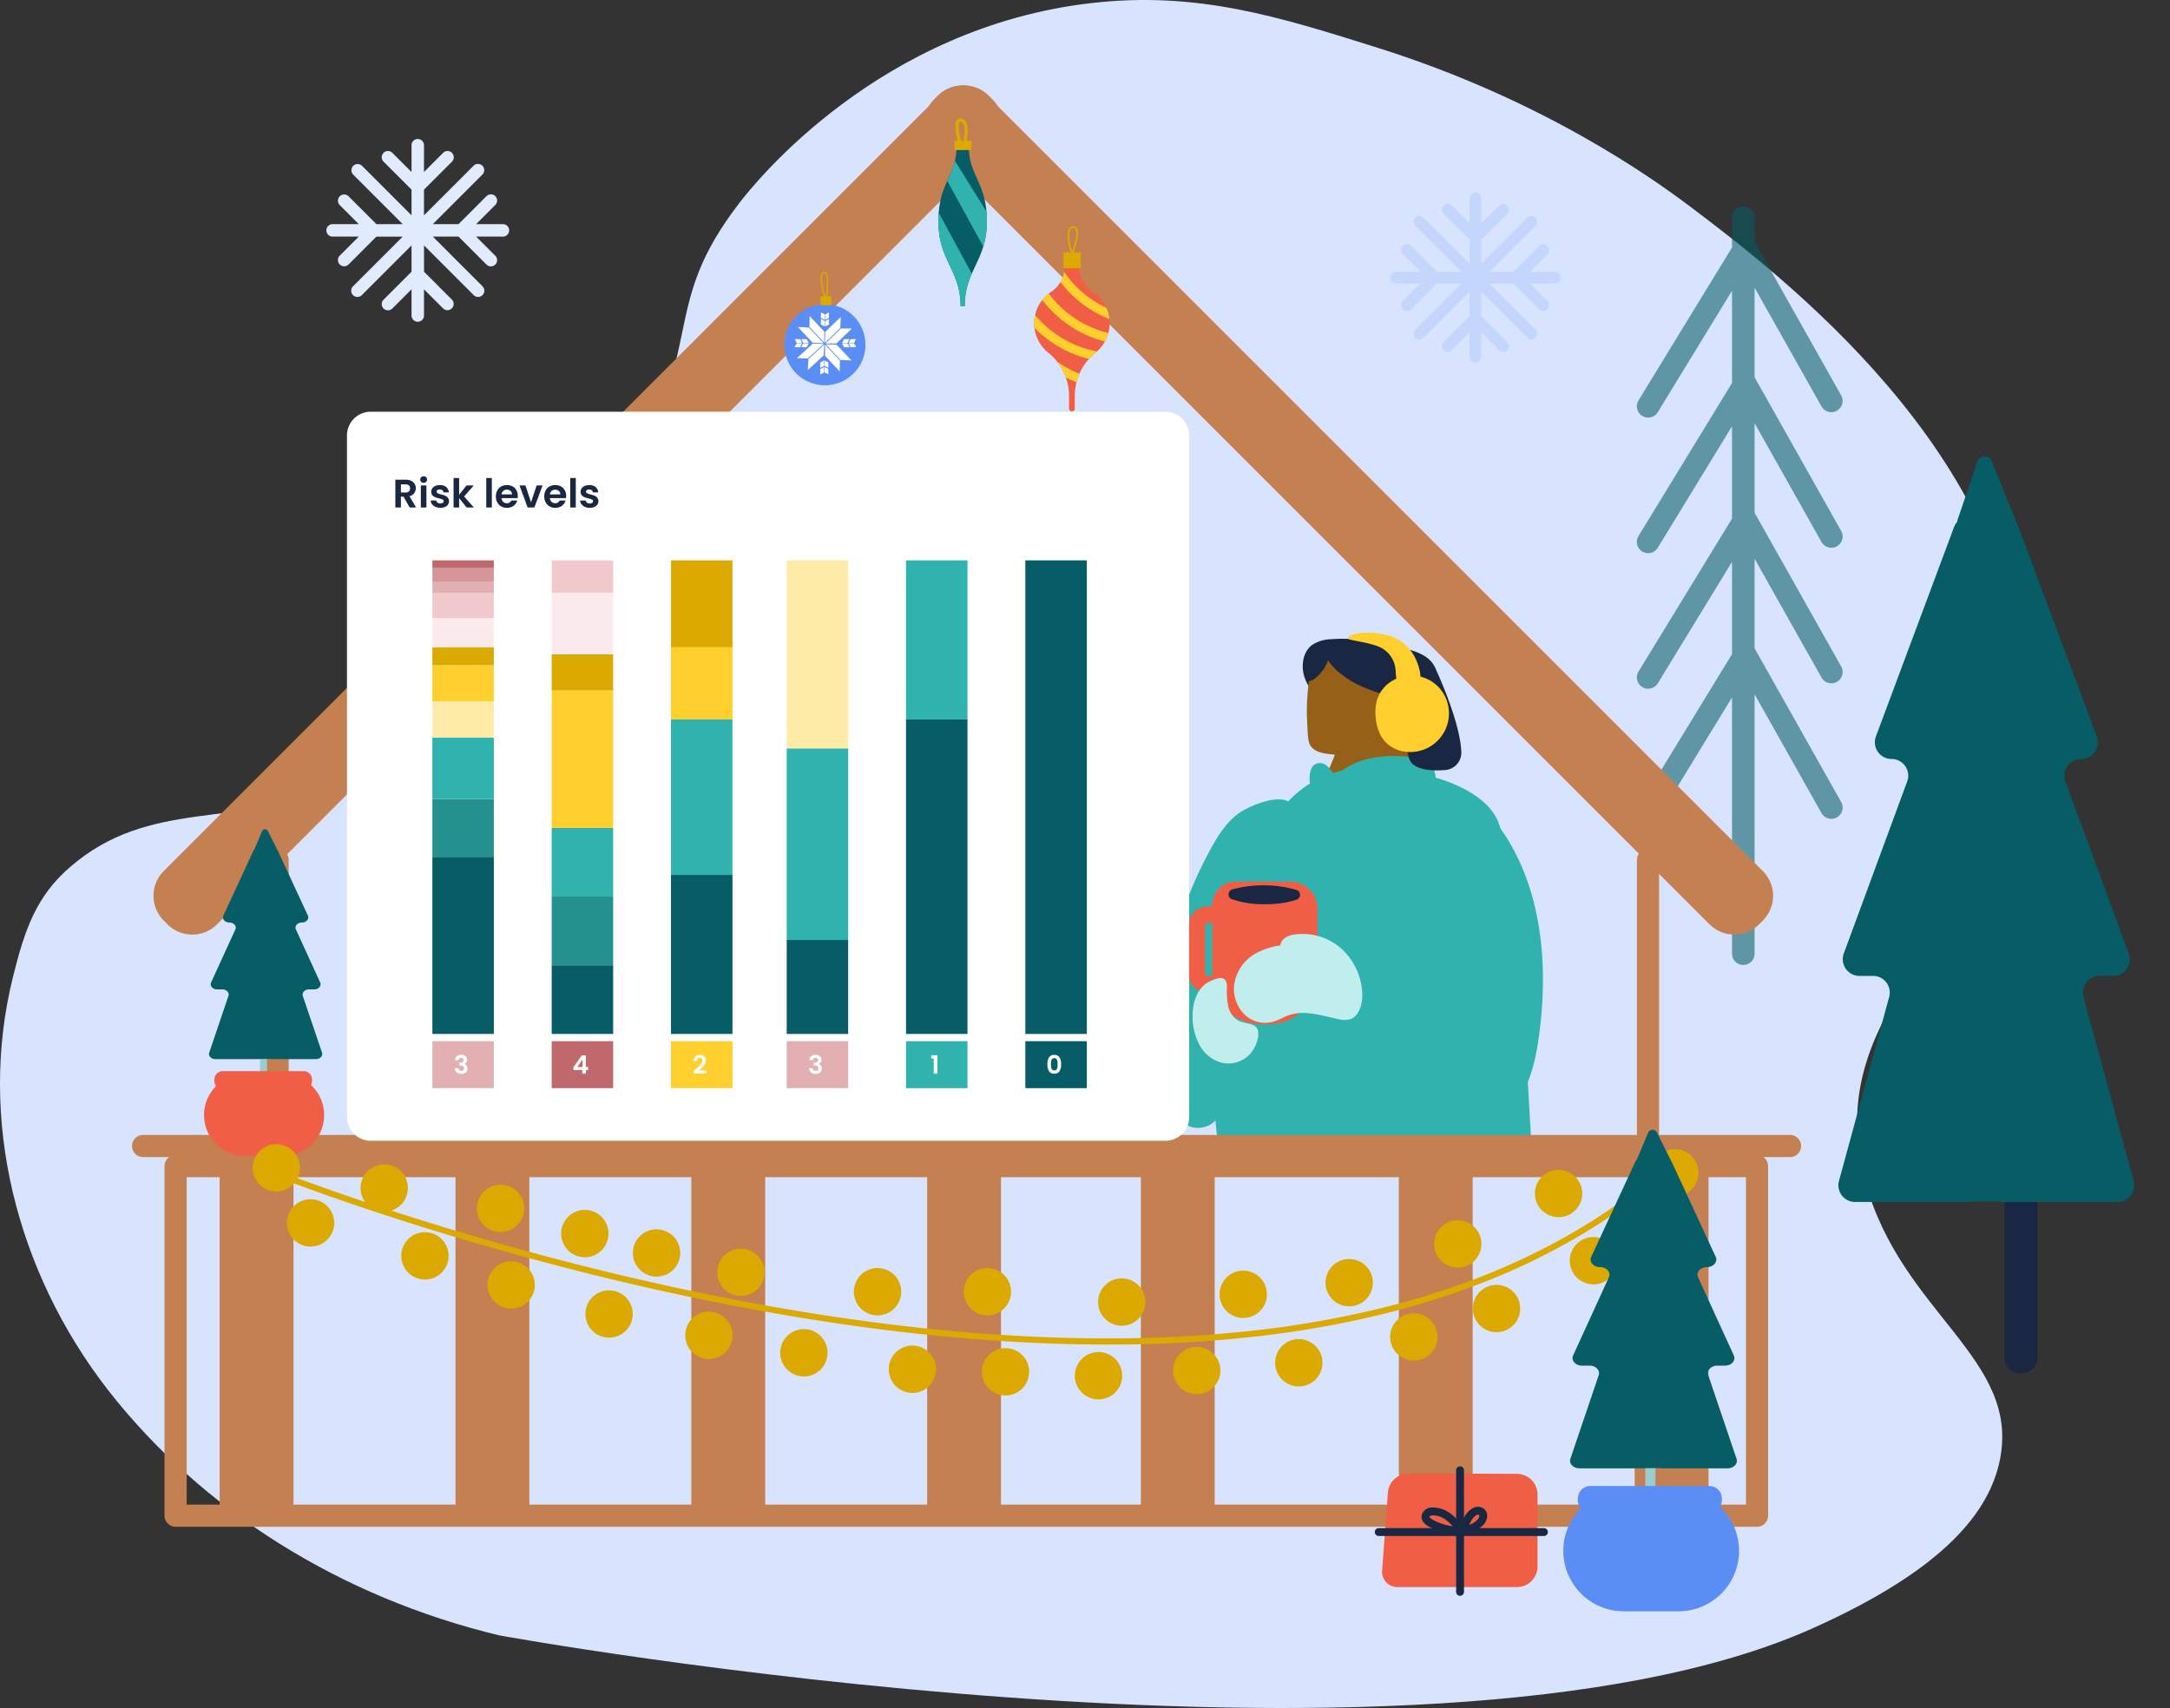 <svg xmlns="http://www.w3.org/2000/svg" xmlns:xlink="http://www.w3.org/1999/xlink" width="600.166" height="472.455" viewBox="0 0 600.166 472.455">
  <rect x="0" y="0" width="600.166" height="472.455" fill="#333333" stroke="none"/>
  <defs>
    <clipPath id="clip-path">
      <rect id="Rectangle_478" data-name="Rectangle 478" width="600.166" height="472.454" fill="none"/>
    </clipPath>
    <clipPath id="clip-path-3">
      <rect id="Rectangle_465" data-name="Rectangle 465" width="559.256" height="472.454" fill="#d8e4fe"/>
    </clipPath>
    <clipPath id="clip-path-4">
      <rect id="Rectangle_466" data-name="Rectangle 466" width="56.884" height="209.784" fill="none"/>
    </clipPath>
  </defs>
  <g id="Group_1213" data-name="Group 1213" transform="translate(4058.583 -5553)">
    <g id="Group_1211" data-name="Group 1211" transform="translate(-4058.583 5553)">
      <g id="Group_897" data-name="Group 897" clip-path="url(#clip-path)">
        <g id="Group_896" data-name="Group 896">
          <g id="Group_895" data-name="Group 895" clip-path="url(#clip-path)">
            <g id="Group_891" data-name="Group 891">
              <g id="Group_890" data-name="Group 890">
                <g id="Group_889" data-name="Group 889" clip-path="url(#clip-path-3)">
                  <path id="Path_2960" data-name="Path 2960" d="M172.023,137.554c23.754-43.306,10.054-52.306,32.527-81.489C208.7,50.674,243.082,7.459,302.132.818c29.116-3.273,51.5,3.775,78.995,12.431,45.4,14.3,75.7,35.844,86.739,44.2C491.408,75.26,558.593,126.1,559.251,192.8c.617,62.472-57.7,80.91-43.37,133.973,9.856,36.507,43.178,48.973,37.174,77.346-2.866,13.542-14.472,29.69-52.055,46.431-108.212,48.2-362.886,1.816-362.886,1.816-43.982-10.555-82.36-34.643-108.344-68C4.367,351.541-6.095,309.395,3.536,270.437,6.81,257.193,9.964,247.956,19.413,239.8c21.978-18.969,45.653-10.743,77.439-22.446,39.343-14.485,58.734-49.836,75.171-79.8" transform="translate(0 0)" fill="#d8e4fe"/>
                </g>
              </g>
            </g>
            <g id="Group_894" data-name="Group 894" transform="translate(462.737 65.511)" opacity="0.58">
              <g id="Group_893" data-name="Group 893" transform="translate(-10 -8.379)">
                <g id="Group_892" data-name="Group 892" clip-path="url(#clip-path-4)">
                  <path id="Path_2961" data-name="Path 2961" d="M414.037,153.6a3.12,3.12,0,1,0,5.438-3.062l-23.86-42.364c-.027-.046-.058-.088-.087-.132v-24.8L414.037,116.1a3.12,3.12,0,1,0,5.438-3.062l-23.86-42.364c-.027-.046-.058-.088-.087-.132V63.927a3.12,3.12,0,1,0-6.24,0v8.2L363.451,114.4a3.121,3.121,0,1,0,5.326,3.254l20.512-33.565v25.527L363.451,151.9a3.121,3.121,0,1,0,5.326,3.254l20.512-33.564v25.527l-25.837,42.279a3.121,3.121,0,1,0,5.326,3.254l20.512-33.565v25.527l-25.837,42.279a3.121,3.121,0,1,0,5.326,3.254l20.512-33.564V267.47a3.12,3.12,0,1,0,6.24,0V195.722l18.509,32.862a3.12,3.12,0,0,0,5.438-3.062l-23.86-42.363c-.027-.046-.058-.088-.087-.132v-24.8l18.509,32.863a3.12,3.12,0,1,0,5.438-3.062l-23.86-42.364c-.027-.046-.058-.088-.087-.132v-24.8Z" transform="translate(-362.993 -60.806)" fill="#065d66"/>
                </g>
              </g>
            </g>
            <path id="Path_2962" data-name="Path 2962" d="M443.89,311.7a4.553,4.553,0,0,1-4.554-4.553V265.25a4.553,4.553,0,1,1,9.107,0v41.894a4.552,4.552,0,0,1-4.553,4.553" transform="translate(115.043 68.265)" fill="#192743"/>
            <path id="Path_2963" data-name="Path 2963" d="M492.435,305.854l-13.879-50.873a4.615,4.615,0,0,1,4.452-5.829h3.762a4.615,4.615,0,0,0,4.331-6.21l-17.532-47.581a4.615,4.615,0,0,1,4.329-6.211,4.614,4.614,0,0,0,4.323-6.227l-21.582-57.838a5.267,5.267,0,0,0-.4-.835l-.005-.02-6.965-17.348a2.185,2.185,0,0,0-4.1.114l-5.542,16.37v.212a4.83,4.83,0,0,0-.888,1.508L421.16,182.924a4.615,4.615,0,0,0,4.324,6.227,4.615,4.615,0,0,1,4.329,6.211l-17.532,47.581a4.614,4.614,0,0,0,4.329,6.21h3.763a4.614,4.614,0,0,1,4.451,5.829l-13.878,50.873a4.614,4.614,0,0,0,4.452,5.828h31.668a4.6,4.6,0,0,0,1.094-.144h7.06a4.613,4.613,0,0,0,1.1.144h31.668a4.614,4.614,0,0,0,4.452-5.828" transform="translate(97.667 20.793)" fill="#065d66"/>
            <path id="Path_2964" data-name="Path 2964" d="M322.013,147.742c-1.507-3.032-5.032-4.217-8.217-5.036-6.706-1.725-13.6-3.114-20.465-2.551a9.791,9.791,0,0,0-5.248,1.61c-2.671,2.037-3.137,6.2-1.874,9.413s3.864,5.632,6.511,7.745a26.864,26.864,0,0,0,8.576,4.993,11.5,11.5,0,0,0,9.518-.893c1.86-1.185,3.309-2.933,5.169-4.129,1.3-.838,2.8-1.412,4.028-2.372a7.755,7.755,0,0,0,2-8.78" transform="translate(74.77 36.667)" fill="#192743"/>
            <path id="Path_2965" data-name="Path 2965" d="M320.1,151.747a3.86,3.86,0,0,1,1.293,1.523,6.827,6.827,0,0,1-6.833,9.936c3.057,6.083.82,15.559,3.669,21.318a5.146,5.146,0,0,1,.395,2.766c-.144,1.508,4.018-.736,3.094.467q-1.293,1.683-2.6,3.355A6.523,6.523,0,0,1,317.8,192.5a6.006,6.006,0,0,1-2.3.842c-4.982,1.017-10.119.859-15.184,1.3-5,.434-9.937,1.454-14.9,2.222a.846.846,0,0,1-.666-.082.821.821,0,0,1-.231-.447,7.9,7.9,0,0,1-.317-2.622,10.661,10.661,0,0,1,.867-3.049c.8-2.028,7.167-13.875,7.615-14.891a44.747,44.747,0,0,0,2.077-4.895c-2.395-.28-5.127-.381-6.622-2.327-.829-1.08-.845-3.426-.925-4.785q-.1-1.809-.173-3.62a59.152,59.152,0,0,1,.588-9.725c1.523.449,5.2-4.163,5.2-5.752,1.8,3,6.181,5.964,9.4,7.328,2.5,1.059,6.789,2.9,9.559,2.353s5.039-4.676,8.313-2.6" transform="translate(74.415 37.882)" fill="#966018"/>
            <path id="Path_2966" data-name="Path 2966" d="M307.49,139.726a21.587,21.587,0,0,0-7.955-1.016,9.162,9.162,0,0,0-3.812,1.006.463.463,0,0,0,.131.844c1.926.456,3.931.745,5.825,1.264a15.005,15.005,0,0,1,2.842.989,7.591,7.591,0,0,1,3.99,5.436c.313,1.89-.058,4.011,1.422,5.45a3.336,3.336,0,0,0,3.682.609c3.06-1.42,1.672-5.844.64-8.169a11.987,11.987,0,0,0-6.765-6.414" transform="translate(77.379 36.32)" fill="#ffcf2e"/>
            <path id="Path_2967" data-name="Path 2967" d="M268.159,278.68c-.362-1.544-.6-3.134-.814-4.711a162.273,162.273,0,0,1,7.076-73.18c3.577-10.526,8.689-21.142,17.477-26.967.256-.169.522-.312.781-.471a8.02,8.02,0,0,1,.081-3.252,3.74,3.74,0,0,1,.811-1.706,2.776,2.776,0,0,1,3.571-.119,7.013,7.013,0,0,1,1.892,2.175q1.253-.4,2.536-.688c5.359-3.993,12.573-4.49,19.152-3.734a9.119,9.119,0,0,1,4.79,1.57,5.7,5.7,0,0,1,1.9,4.112c.206.061.414.116.62.178,6.009,1.81,14.545,5.739,16.93,12.678,3.147,9.154.395,19.528,1.629,29,.694,5.33,2.536,10.391,3.7,15.622,1.464,6.555,1.856,13.332,2.242,20.066l1.011,17.588a105.6,105.6,0,0,1,.227,11.835Z" transform="translate(69.636 43.398)" fill="#30b3af"/>
            <path id="Path_2968" data-name="Path 2968" d="M275.82,179.127c-3.418,2.473-5.8,6.3-7.892,10.154-11.058,20.341-16.549,45.241-10.793,68.048.883,3.5,2.4,7.343,5.542,8.5a6.814,6.814,0,0,0,6.741-1.748,18.1,18.1,0,0,0,4.109-6.43c1.259-2.946,2.28-6.191,1.8-9.4-.623-4.2-3.657-7.493-4.82-11.549-1.118-3.9-.415-8.114.4-12.1A225.468,225.468,0,0,1,279.1,195.01a66.716,66.716,0,0,1,3.932-9.868c1.652-3.09,4.782-6.53,6.717-9.238-3.274-2.078-11.011,1.114-13.926,3.223" transform="translate(66.726 45.885)" fill="#30b3af"/>
            <path id="Path_2969" data-name="Path 2969" d="M279.221,232.72h2.054A13.523,13.523,0,0,0,294.8,219.2V200.81a7.562,7.562,0,0,0-7.561-7.561H272.161a6.463,6.463,0,0,0-6.463,6.463V219.2a13.523,13.523,0,0,0,13.523,13.523" transform="translate(69.575 50.604)" fill="#f15e46"/>
            <path id="Path_2970" data-name="Path 2970" d="M270.29,195.2a1.427,1.427,0,0,0-.144,2.685,26.48,26.48,0,0,0,9.186,1.406,27.383,27.383,0,0,0,8.781-1.261,1.426,1.426,0,0,0-.064-2.692,31.383,31.383,0,0,0-9.114-1.258,31.793,31.793,0,0,0-8.645,1.119" transform="translate(70.51 50.823)" fill="#192743"/>
            <path id="Path_2971" data-name="Path 2971" d="M265.75,222.569h5.171v-4.591H265.75a.641.641,0,0,1-.642-.64V203.932a.641.641,0,0,1,.642-.641h3.185V198.7H265.75a5.238,5.238,0,0,0-5.233,5.232v13.407a5.238,5.238,0,0,0,5.233,5.23" transform="translate(68.218 52.031)" fill="#f15e46"/>
            <path id="Path_2972" data-name="Path 2972" d="M342.06,188.92c8.155,15.231,9.387,33.9,7.008,51.351-.779,5.71-1.971,11.5-4.835,16.354s-7.692,8.648-12.977,8.649c-3.186,0-6.234-1.335-9.155-2.723-8.258-3.924-16.467-8.606-22.515-15.9-1.9-2.284-4.765-4.861-5.715-7.764-1.167-3.561-1.385-8.227-1.375-12.01a11.755,11.755,0,0,1,4.375-9.165c1.888-1.494,4.477-1.474,6.714-.758A62.215,62.215,0,0,1,310,219.969c.925.418,2.1.727,2.832-.024a3.2,3.2,0,0,0,.622-2.075c.574-10.173-.469-20.765,2.979-30.237,1.943-5.339,6.659-11.588,12.511-11.377,5.685.206,10.569,7.913,13.112,12.663" transform="translate(76.592 46.153)" fill="#30b3af"/>
            <path id="Path_2973" data-name="Path 2973" d="M285.457,207.755a19.078,19.078,0,0,0-9.459,2.64,11.844,11.844,0,0,0-5.487,8.487,10.033,10.033,0,0,0,2.878,8.131,8.207,8.207,0,0,0,7.76,2.037c1.562-.43,2.984-1.331,4.521-1.859,4.39-1.505,9.084.163,13.607,1.089a6.357,6.357,0,0,0,3.329.038c2.459-.843,3.423-4.138,3.341-6.953a17.787,17.787,0,0,0-5.97-12.741,16.1,16.1,0,0,0-12.717-3.739,5.577,5.577,0,0,0-2.974,1.16,2.957,2.957,0,0,0-.921,3.1" transform="translate(70.822 53.61)" fill="#c1eeed"/>
            <path id="Path_2974" data-name="Path 2974" d="M276.868,235.837a8.209,8.209,0,0,1-7.15,2.042,9.763,9.763,0,0,1-6.149-4.528,15.869,15.869,0,0,1-2.151-7.466c-.231-3.95.9-8.437,4.347-10.38a10.817,10.817,0,0,1,2.338-.919,2.5,2.5,0,0,1,1.921,0c.776.447.877,1.507.873,2.4a21.249,21.249,0,0,0,.329,5.138,6.056,6.056,0,0,0,2.895,4.078c1.794.91,5.07.579,5.4,2.975.315,2.261-1.065,5.153-2.657,6.658" transform="translate(68.447 56.14)" fill="#c1eeed"/>
            <path id="Path_2975" data-name="Path 2975" d="M316.029,146.141s7.094,14.862,7.382,23.705a4.81,4.81,0,0,1-4.468,4.881c-3.039.251-7.135.154-9.141-1.793-3.411-3.314.437-19.733.437-19.733Z" transform="translate(80.754 38.268)" fill="#192743"/>
            <path id="Path_2976" data-name="Path 2976" d="M321.079,154.679A10.7,10.7,0,0,1,309.3,169.088a9.158,9.158,0,0,1-4.569-2.135c-2.271-2.04-3.176-5.237-3.259-8.288a12.552,12.552,0,0,1,.279-3.23,9.379,9.379,0,0,1,4.442-5.936,10.362,10.362,0,0,1,14.891,5.18" transform="translate(78.94 38.78)" fill="#ffcf2e"/>
            <path id="Path_2977" data-name="Path 2977" d="M487.5,254.916H32a3.063,3.063,0,1,1,0-6.126H487.5a3.063,3.063,0,0,1,0,6.126" transform="translate(7.578 65.147)" fill="#c48051"/>
            <path id="Path_2978" data-name="Path 2978" d="M36.48,236.044,250.964,21.56a9.682,9.682,0,0,1,13.694,0l1.04,1.04a9.683,9.683,0,0,1,0,13.692L51.213,250.777a9.684,9.684,0,0,1-13.694,0l-1.04-1.041a9.681,9.681,0,0,1,0-13.692" transform="translate(8.81 4.903)" fill="#c48051"/>
            <path id="Path_2979" data-name="Path 2979" d="M419.8,250.776,205.318,36.292a9.682,9.682,0,0,1,0-13.694l1.04-1.04a9.683,9.683,0,0,1,13.692,0L434.535,236.043a9.685,9.685,0,0,1,0,13.694l-1.041,1.04a9.683,9.683,0,0,1-13.692,0" transform="translate(53.021 4.903)" fill="#c48051"/>
            <path id="Path_2980" data-name="Path 2980" d="M61.485,277.441a3.062,3.062,0,0,1-3.063-3.063V189.169a3.063,3.063,0,1,1,6.125,0v85.209a3.062,3.062,0,0,1-3.063,3.063" transform="translate(15.298 48.733)" fill="#c48051"/>
            <path id="Path_2981" data-name="Path 2981" d="M361.849,277.441a3.062,3.062,0,0,1-3.063-3.063V189.169a3.063,3.063,0,1,1,6.125,0v85.209a3.062,3.062,0,0,1-3.063,3.063" transform="translate(93.951 48.733)" fill="#c48051"/>
            <path id="Path_2982" data-name="Path 2982" d="M476.506,356.021H39.123a3.064,3.064,0,0,1-3.064-3.064v-96.7a3.063,3.063,0,0,1,3.064-3.063H476.506a3.062,3.062,0,0,1,3.063,3.063v96.7a3.063,3.063,0,0,1-3.063,3.064M42.185,349.895H473.444V259.321H42.185Z" transform="translate(9.442 66.301)" fill="#c48051"/>
            <rect id="Rectangle_467" data-name="Rectangle 467" width="20.419" height="96.357" transform="translate(60.755 322.56)" fill="#c48051"/>
            <rect id="Rectangle_468" data-name="Rectangle 468" width="20.419" height="96.357" transform="translate(125.981 322.56)" fill="#c48051"/>
            <rect id="Rectangle_469" data-name="Rectangle 469" width="20.419" height="96.357" transform="translate(191.207 322.56)" fill="#c48051"/>
            <rect id="Rectangle_470" data-name="Rectangle 470" width="20.419" height="96.357" transform="translate(256.432 322.56)" fill="#c48051"/>
            <rect id="Rectangle_471" data-name="Rectangle 471" width="20.419" height="96.357" transform="translate(315.532 322.56)" fill="#c48051"/>
            <rect id="Rectangle_472" data-name="Rectangle 472" width="20.419" height="96.357" transform="translate(386.884 322.56)" fill="#c48051"/>
            <rect id="Rectangle_473" data-name="Rectangle 473" width="20.419" height="96.357" transform="translate(452.11 322.56)" fill="#c48051"/>
            <path id="Path_2983" data-name="Path 2983" d="M302.665,303.946H82.358a6.578,6.578,0,0,1-6.306-6.819V109.113a6.578,6.578,0,0,1,6.306-6.819H302.665a6.577,6.577,0,0,1,6.305,6.819V297.127a6.577,6.577,0,0,1-6.305,6.819" transform="translate(19.915 11.595)" fill="#fff"/>
            <path id="Path_2984" data-name="Path 2984" d="M66.438,258.159H56.174a11.364,11.364,0,1,1,0-22.727H66.438a11.364,11.364,0,1,1,0,22.727" transform="translate(11.734 61.65)" fill="#f15e46"/>
            <path id="Path_2985" data-name="Path 2985" d="M58.437,208.341l-.271,41.626c.64-.044,1.281-.1,1.919-.095l.24-51.76a.944.944,0,1,0-1.888,0v7.151l-4.371-5.651a.945.945,0,1,0-1.49,1.162L58.4,208.3c.011.015.026.026.039.04" transform="translate(13.715 51.629)" fill="#9acdd0"/>
            <path id="Path_2986" data-name="Path 2986" d="M77.066,243.56l-5.312-15.685c-.307-.906.539-1.8,1.7-1.8H74.9c1.229,0,2.083-.986,1.658-1.914l-6.712-14.67c-.424-.93.429-1.915,1.658-1.915s2.086-.991,1.654-1.919l-8.261-17.834a1.442,1.442,0,0,0-.153-.257v-.006l-2.668-5.349a.918.918,0,0,0-1.567.035l-2.121,5.047v.064a1.483,1.483,0,0,0-.341.466l-8.261,17.834c-.43.929.423,1.919,1.654,1.919s2.083.985,1.658,1.915l-6.712,14.67c-.424.929.429,1.914,1.658,1.914h1.44c1.165,0,2.011.892,1.7,1.8L45.872,243.56c-.307.9.54,1.8,1.7,1.8H59.7a2.162,2.162,0,0,0,.419-.044h2.7a2.152,2.152,0,0,0,.419.044H75.363c1.165,0,2.01-.892,1.7-1.8" transform="translate(11.995 47.603)" fill="#065d66"/>
            <path id="Path_2987" data-name="Path 2987" d="M71.659,241.107H49.326c-1.295-1.262-2.345-2.312-2.345-3.606v-.356a2.345,2.345,0,0,1,2.345-2.345H71.659A2.345,2.345,0,0,1,74,237.145v.356c0,1.295-1.05,2.345-2.345,3.606" transform="translate(12.302 61.484)" fill="#f15e46"/>
            <path id="Path_2988" data-name="Path 2988" d="M291.1,304.827c-26.451,0-55.065-2.521-85.528-7.55-18.624-3.074-37.992-7.1-57.568-11.98-15.659-3.9-31.485-8.346-47.039-13.214-26.488-8.291-43.228-15.026-43.394-15.093a.85.85,0,0,1,.636-1.575c.166.067,16.861,6.784,43.295,15.057,15.523,4.858,31.318,9.294,46.945,13.186,19.531,4.863,38.854,8.883,57.431,11.949,30.36,5.01,58.874,7.522,85.22,7.522a359.87,359.87,0,0,0,41.938-2.338,280.187,280.187,0,0,0,30.853-5.329,224.786,224.786,0,0,0,29.281-8.908,184.789,184.789,0,0,0,27.115-12.947,160.734,160.734,0,0,0,24.361-17.45.849.849,0,1,1,1.116,1.281,162.431,162.431,0,0,1-24.622,17.638,186.491,186.491,0,0,1-27.368,13.068,226.507,226.507,0,0,1-29.507,8.976,281.909,281.909,0,0,1-31.046,5.361A361.625,361.625,0,0,1,291.1,304.827Z" transform="translate(15.159 67.088)" fill="#dba900"/>
            <path id="Path_2989" data-name="Path 2989" d="M75.972,269.432a6.545,6.545,0,1,0-6.545,6.545,6.545,6.545,0,0,0,6.545-6.545" transform="translate(16.466 68.839)" fill="#dba900"/>
            <path id="Path_2990" data-name="Path 2990" d="M92.117,261.784a6.545,6.545,0,1,0-6.545,6.545,6.545,6.545,0,0,0,6.545-6.545" transform="translate(20.694 66.836)" fill="#dba900"/>
            <path id="Path_2991" data-name="Path 2991" d="M101.039,276.654a6.545,6.545,0,1,0-6.545,6.545,6.545,6.545,0,0,0,6.545-6.545" transform="translate(23.03 70.73)" fill="#dba900"/>
            <path id="Path_2992" data-name="Path 2992" d="M117.608,266.245a6.545,6.545,0,1,0-6.545,6.545,6.545,6.545,0,0,0,6.545-6.545" transform="translate(27.369 68.004)" fill="#dba900"/>
            <path id="Path_2993" data-name="Path 2993" d="M119.944,283.027a6.545,6.545,0,1,0-6.545,6.545,6.545,6.545,0,0,0,6.545-6.545" transform="translate(27.98 72.399)" fill="#dba900"/>
            <path id="Path_2994" data-name="Path 2994" d="M136.09,271.768a6.545,6.545,0,1,0-6.545,6.545,6.545,6.545,0,0,0,6.545-6.545" transform="translate(32.208 69.451)" fill="#dba900"/>
            <path id="Path_2995" data-name="Path 2995" d="M141.4,289.4a6.545,6.545,0,1,0-6.545,6.545A6.545,6.545,0,0,0,141.4,289.4" transform="translate(33.599 74.068)" fill="#dba900"/>
            <path id="Path_2996" data-name="Path 2996" d="M151.808,276.017a6.545,6.545,0,1,0-6.545,6.545,6.545,6.545,0,0,0,6.545-6.545" transform="translate(36.324 70.563)" fill="#dba900"/>
            <path id="Path_2997" data-name="Path 2997" d="M163.279,294.073a6.545,6.545,0,1,0-6.545,6.545,6.545,6.545,0,0,0,6.545-6.545" transform="translate(39.328 75.291)" fill="#dba900"/>
            <path id="Path_2998" data-name="Path 2998" d="M170.289,280.265a6.545,6.545,0,1,0-6.545,6.545,6.545,6.545,0,0,0,6.545-6.545" transform="translate(41.164 71.676)" fill="#dba900"/>
            <path id="Path_2999" data-name="Path 2999" d="M184.1,297.9a6.545,6.545,0,1,0-6.545,6.545A6.545,6.545,0,0,0,184.1,297.9" transform="translate(44.779 76.293)" fill="#dba900"/>
            <path id="Path_3000" data-name="Path 3000" d="M200.243,284.514a6.545,6.545,0,1,0-6.545,6.545,6.545,6.545,0,0,0,6.545-6.545" transform="translate(49.007 72.788)" fill="#dba900"/>
            <path id="Path_3001" data-name="Path 3001" d="M207.89,301.508a6.545,6.545,0,1,0-6.545,6.545,6.545,6.545,0,0,0,6.545-6.545" transform="translate(51.01 77.238)" fill="#dba900"/>
            <path id="Path_3002" data-name="Path 3002" d="M228.283,302.074a6.545,6.545,0,1,0-6.545,6.545,6.545,6.545,0,0,0,6.545-6.545" transform="translate(56.35 77.386)" fill="#dba900"/>
            <path id="Path_3003" data-name="Path 3003" d="M248.675,302.924a6.545,6.545,0,1,0-6.545,6.545,6.545,6.545,0,0,0,6.545-6.545" transform="translate(61.69 77.609)" fill="#dba900"/>
            <path id="Path_3004" data-name="Path 3004" d="M270.2,301.791a6.545,6.545,0,1,0-6.545,6.545,6.545,6.545,0,0,0,6.545-6.545" transform="translate(67.326 77.312)" fill="#dba900"/>
            <path id="Path_3005" data-name="Path 3005" d="M292.578,300.092a6.546,6.546,0,1,0-6.546,6.545,6.546,6.546,0,0,0,6.546-6.545" transform="translate(73.185 76.867)" fill="#dba900"/>
            <path id="Path_3006" data-name="Path 3006" d="M317.786,294.427a6.546,6.546,0,1,0-6.545,6.545,6.546,6.546,0,0,0,6.545-6.545" transform="translate(79.786 75.384)" fill="#dba900"/>
            <path id="Path_3007" data-name="Path 3007" d="M335.913,288.2a6.545,6.545,0,1,0-6.545,6.545,6.545,6.545,0,0,0,6.545-6.545" transform="translate(84.533 73.752)" fill="#dba900"/>
            <path id="Path_3008" data-name="Path 3008" d="M357.154,277.716a6.545,6.545,0,1,0-6.545,6.545,6.545,6.545,0,0,0,6.545-6.545" transform="translate(90.096 71.008)" fill="#dba900"/>
            <path id="Path_3009" data-name="Path 3009" d="M375,258.456A6.545,6.545,0,1,0,368.453,265,6.545,6.545,0,0,0,375,258.456" transform="translate(94.768 65.965)" fill="#dba900"/>
            <path id="Path_3010" data-name="Path 3010" d="M68.464,257.371a6.545,6.545,0,1,0-6.545,6.545,6.545,6.545,0,0,0,6.545-6.545" transform="translate(14.5 65.681)" fill="#dba900"/>
            <path id="Path_3011" data-name="Path 3011" d="M349.507,262.988a6.545,6.545,0,1,0-6.545,6.545,6.545,6.545,0,0,0,6.545-6.545" transform="translate(88.093 67.151)" fill="#dba900"/>
            <path id="Path_3012" data-name="Path 3012" d="M327.414,274.034a6.545,6.545,0,1,0-6.545,6.545,6.545,6.545,0,0,0,6.545-6.545" transform="translate(82.308 70.044)" fill="#dba900"/>
            <path id="Path_3013" data-name="Path 3013" d="M303.624,282.531a6.545,6.545,0,1,0-6.545,6.545,6.545,6.545,0,0,0,6.545-6.545" transform="translate(76.078 72.269)" fill="#dba900"/>
            <path id="Path_3014" data-name="Path 3014" d="M280.4,285.08a6.545,6.545,0,1,0-6.545,6.545,6.545,6.545,0,0,0,6.545-6.545" transform="translate(69.996 72.936)" fill="#dba900"/>
            <path id="Path_3015" data-name="Path 3015" d="M253.773,286.78a6.545,6.545,0,1,0-6.545,6.545,6.545,6.545,0,0,0,6.545-6.545" transform="translate(63.025 73.382)" fill="#dba900"/>
            <path id="Path_3016" data-name="Path 3016" d="M224.317,284.514a6.545,6.545,0,1,0-6.545,6.545,6.545,6.545,0,0,0,6.545-6.545" transform="translate(55.311 72.788)" fill="#dba900"/>
            <path id="Path_3017" data-name="Path 3017" d="M374.513,360.166H359.391a16.742,16.742,0,0,1,0-33.485h15.122a16.742,16.742,0,1,1,0,33.485" transform="translate(89.725 85.544)" fill="#5b8ef5"/>
            <path id="Path_3018" data-name="Path 3018" d="M362.725,286.769l-.4,61.328c.943-.064,1.886-.149,2.829-.139l.352-76.258a1.391,1.391,0,1,0-2.781,0v10.535l-6.441-8.324a1.392,1.392,0,1,0-2.2,1.711l8.578,11.088c.018.023.039.038.058.059" transform="translate(92.644 70.781)" fill="#9acdd0"/>
            <path id="Path_3019" data-name="Path 3019" d="M390.173,338.657l-7.827-23.11c-.452-1.333.795-2.647,2.511-2.647h2.121c1.811,0,3.068-1.452,2.442-2.822l-9.888-21.613c-.626-1.369.632-2.821,2.442-2.821s3.074-1.459,2.439-2.829l-12.172-26.273a2.3,2.3,0,0,0-.225-.38l0-.009-3.928-7.88a1.353,1.353,0,0,0-2.309.05l-3.127,7.436v.1a2.177,2.177,0,0,0-.5.685l-12.172,26.273c-.633,1.37.623,2.829,2.439,2.829s3.068,1.452,2.442,2.821l-9.888,21.613c-.626,1.369.631,2.822,2.442,2.822h2.122c1.716,0,2.962,1.315,2.51,2.647l-7.827,23.11c-.452,1.334.795,2.647,2.511,2.647h17.86a3.187,3.187,0,0,0,.617-.066h3.981a3.188,3.188,0,0,0,.618.066h17.859c1.716,0,2.963-1.314,2.511-2.647" transform="translate(90.111 64.849)" fill="#065d66"/>
            <path id="Path_3020" data-name="Path 3020" d="M382.206,335.042H349.3c-1.908-1.859-3.454-3.406-3.454-5.314V329.2a3.454,3.454,0,0,1,3.454-3.455h32.9a3.454,3.454,0,0,1,3.454,3.455v.524c0,1.908-1.546,3.455-3.454,5.314" transform="translate(90.563 85.3)" fill="#5b8ef5"/>
            <path id="Path_3021" data-name="Path 3021" d="M310.183,323.027c7.731-.039,22.1.03,30.06.076a5.708,5.708,0,0,1,5.675,5.711v19.9a5.712,5.712,0,0,1-5.711,5.711H307.138a4.216,4.216,0,0,1-4.2-4.526l1.591-21.6a5.705,5.705,0,0,1,5.658-5.273" transform="translate(79.322 84.584)" fill="#f15e46"/>
            <path id="Path_3022" data-name="Path 3022" d="M320.242,357.254a1.087,1.087,0,0,1-1.088-1.088V322.5a1.088,1.088,0,0,1,2.175,0v33.666a1.087,1.087,0,0,1-1.088,1.088" transform="translate(83.573 84.164)" fill="#192743"/>
            <path id="Path_3023" data-name="Path 3023" d="M348.107,337.151H302.417a1.087,1.087,0,0,1,0-2.174h45.689a1.087,1.087,0,1,1,0,2.174" transform="translate(78.906 87.716)" fill="#192743"/>
            <path id="Path_3024" data-name="Path 3024" d="M322.863,338.012a1.782,1.782,0,0,1-.445-.057,1.742,1.742,0,0,1-.516-.241c-2.472.676-6.119-.844-8.133-1.846-1.628-.81-2.424-2.054-2.131-3.329a2.951,2.951,0,0,1,3.044-2.042,8.265,8.265,0,0,1,4.968,1.715,14.825,14.825,0,0,1,2.7,2.683,9.639,9.639,0,0,0,.845-1.336,6.094,6.094,0,0,1,2.839-3.027,2.762,2.762,0,0,1,3,.5c1.157,1.177.718,3.039-.283,4.194a9.579,9.579,0,0,1-5.314,2.709,2.509,2.509,0,0,1-.572.074m-8.027-5.34h-.1c-.543.013-.948.221-.978.352s.271.544.98.9a16.02,16.02,0,0,0,5.45,1.773,11.527,11.527,0,0,0-1.83-1.731,6.074,6.074,0,0,0-3.521-1.291m12.025-.129a4.293,4.293,0,0,0-1.772,2.083c-.13.23-.264.467-.406.7a5.723,5.723,0,0,0,2.422-1.526c.4-.457.54-1.076.376-1.244a.655.655,0,0,0-.62-.016" transform="translate(81.589 86.492)" fill="#192743"/>
            <path id="Path_3025" data-name="Path 3025" d="M226.677,74.083a10.427,10.427,0,0,1,4.65-8.685,8.227,8.227,0,0,0,3.751-6.82h4.068A8.227,8.227,0,0,0,242.9,65.4,10.433,10.433,0,0,1,243.7,82.17a15.348,15.348,0,0,0-5.8,11.856v3.728a.8.8,0,0,1-1.592,0V94.025a15.347,15.347,0,0,0-5.8-11.855,10.408,10.408,0,0,1-3.844-8.087" transform="translate(59.357 15.339)" fill="#f15e46"/>
            <rect id="Rectangle_474" data-name="Rectangle 474" width="4.805" height="4.393" transform="translate(294.111 69.817)" fill="#dba900"/>
            <path id="Path_3026" data-name="Path 3026" d="M235.084,58.112l-.206-.669a27.8,27.8,0,0,1-.707-2.994c-.378-2.17-.3-3.639.24-4.366a1.288,1.288,0,0,1,1.09-.54,1.19,1.19,0,0,1,1.037.526c.484.72.425,2.194-.174,4.38a30.148,30.148,0,0,1-1.016,3.014Zm.417-8.069a.8.8,0,0,0-.688.337c-.8,1.079-.147,4.374.341,6.2.678-1.839,1.679-5.179.97-6.235A.685.685,0,0,0,235.5,50.043Z" transform="translate(61.323 13.039)" fill="#dba900"/>
            <path id="Path_3027" data-name="Path 3027" d="M245.971,72.635a31.508,31.508,0,0,1-13.54-10.24,8.018,8.018,0,0,0,1.03-2.8,28.9,28.9,0,0,0,11.665,9.945,10.381,10.381,0,0,1,.845,3.092" transform="translate(60.864 15.606)" fill="#ffcf2e"/>
            <path id="Path_3028" data-name="Path 3028" d="M231.731,79.323a29.43,29.43,0,0,0,6.143,3.272,14.85,14.85,0,0,0-.825,2.367c-.941-.366-1.918-.8-2.916-1.3a15.476,15.476,0,0,0-2.4-4.336" transform="translate(60.68 20.771)" fill="#ffcf2e"/>
            <path id="Path_3029" data-name="Path 3029" d="M226.928,69.073a29.521,29.521,0,0,0,17.116,10.056c-.111.1-.223.2-.338.293a16.451,16.451,0,0,0-1.863,1.777c-.36-.09-.724-.187-1.1-.293a31.77,31.77,0,0,1-13.994-8.323,10.311,10.311,0,0,1,.175-3.509" transform="translate(59.357 18.087)" fill="#ffcf2e"/>
            <path id="Path_3030" data-name="Path 3030" d="M246.725,75.273a10.29,10.29,0,0,1-.944,2.346c-.254-.066-.508-.135-.768-.208a31.694,31.694,0,0,1-16.561-11.3,10.415,10.415,0,0,1,1.773-1.763,29.245,29.245,0,0,0,16.5,10.921" transform="translate(59.822 16.851)" fill="#ffcf2e"/>
            <path id="Path_3031" data-name="Path 3031" d="M205.67,52.88c0-10.913,5.037-12.312,5.037-20.986h3.358c0,8.674,5.036,10.073,5.036,20.986s-6.155,13.431-6.155,23.5h-1.119c0-10.073-6.157-12.592-6.157-23.5" transform="translate(53.856 8.352)" fill="#065d66"/>
            <rect id="Rectangle_475" data-name="Rectangle 475" width="4.687" height="2.588" transform="translate(264.003 38.917)" fill="#dba900"/>
            <path id="Path_3032" data-name="Path 3032" d="M210.457,33.1l.4-.117c-.421-1.45-1.339-5.4-.522-6.261a.515.515,0,0,1,.553-.121,1.229,1.229,0,0,1,.791.6c.958,1.566.042,5.335.033,5.373l.408.1c.04-.162.965-3.98-.082-5.692a1.656,1.656,0,0,0-1.054-.789.941.941,0,0,0-.954.24c-1.128,1.19.262,6.112.425,6.669" transform="translate(54.884 6.85)" fill="#b4c9ff"/>
            <path id="Path_3033" data-name="Path 3033" d="M210.287,33.414l-.07-.24a27.17,27.17,0,0,1-.7-3.128c-.31-1.979-.2-3.216.337-3.783a1.135,1.135,0,0,1,.842-.354,1.542,1.542,0,0,1,.351.043,1.9,1.9,0,0,1,1.21.9c1.11,1.815.153,5.718.111,5.883l-.06.242-.889-.22.056-.24c.037-.156.88-3.742,0-5.186a.979.979,0,0,0-.635-.485.637.637,0,0,0-.144-.019.2.2,0,0,0-.17.068c-.136.143-.421.692-.137,2.7a26.179,26.179,0,0,0,.718,3.317l.07.24Z" transform="translate(54.884 6.85)" fill="#dba900"/>
            <path id="Path_3034" data-name="Path 3034" d="M205.763,46.615l9.15,16.885a21.344,21.344,0,0,0-1.967,9.031h-1.119c0-10.073-6.155-12.592-6.155-23.5,0-.863.034-1.659.092-2.411" transform="translate(53.856 12.206)" fill="#30b3af"/>
            <path id="Path_3035" data-name="Path 3035" d="M209.731,35.241l8.747,14.092c.071.825.112,1.71.112,2.671a23.376,23.376,0,0,1-1,6.978l-9.969-18.188a29.608,29.608,0,0,0,2.109-5.553" transform="translate(54.367 9.228)" fill="#30b3af"/>
            <path id="Path_3036" data-name="Path 3036" d="M171.916,77.9a11.216,11.216,0,1,1,11.215,11.215A11.216,11.216,0,0,1,171.916,77.9" transform="translate(45.017 17.462)" fill="#5b8ef5"/>
            <path id="Path_3037" data-name="Path 3037" d="M177.418,72.3l.044-3.026,4.075,4.328-.044,3.026Z" transform="translate(46.458 18.139)" fill="#fff"/>
            <path id="Path_3038" data-name="Path 3038" d="M177.91,71.826l4.075,4.328-3.023-.138-4.075-4.329Z" transform="translate(45.795 18.772)" fill="#fff"/>
            <path id="Path_3039" data-name="Path 3039" d="M180.865,70.475l1.073-.524-.035,1.5-1.073.525Z" transform="translate(47.352 18.317)" fill="#fff"/>
            <path id="Path_3040" data-name="Path 3040" d="M180.989,70.483l-.035,1.5-1.047-.574.035-1.5Z" transform="translate(47.11 18.306)" fill="#fff"/>
            <path id="Path_3041" data-name="Path 3041" d="M180.865,69.03l1.073-.524-.035,1.5-1.073.525Z" transform="translate(47.352 17.939)" fill="#fff"/>
            <path id="Path_3042" data-name="Path 3042" d="M180.989,69.039l-.035,1.5-1.047-.574.035-1.5Z" transform="translate(47.11 17.928)" fill="#fff"/>
            <path id="Path_3043" data-name="Path 3043" d="M176.174,75.4l-.524-1.073,1.5.035.525,1.073Z" transform="translate(45.995 19.463)" fill="#fff"/>
            <path id="Path_3044" data-name="Path 3044" d="M176.183,75.27l1.5.035-.574,1.047-1.5-.035Z" transform="translate(45.984 19.71)" fill="#fff"/>
            <path id="Path_3045" data-name="Path 3045" d="M174.73,75.4l-.524-1.073,1.5.035.525,1.073Z" transform="translate(45.617 19.463)" fill="#fff"/>
            <path id="Path_3046" data-name="Path 3046" d="M174.738,75.27l1.5.035-.574,1.047-1.5-.035Z" transform="translate(45.606 19.71)" fill="#fff"/>
            <path id="Path_3047" data-name="Path 3047" d="M186.068,75.4l.524-1.073-1.5.035-.525,1.073Z" transform="translate(48.33 19.463)" fill="#fff"/>
            <path id="Path_3048" data-name="Path 3048" d="M186.07,75.27l-1.5.035.574,1.047,1.5-.035Z" transform="translate(48.33 19.71)" fill="#fff"/>
            <path id="Path_3049" data-name="Path 3049" d="M187.512,75.4l.524-1.073-1.5.035-.525,1.073Z" transform="translate(48.708 19.463)" fill="#fff"/>
            <path id="Path_3050" data-name="Path 3050" d="M187.514,75.27l-1.5.035.574,1.047,1.5-.035Z" transform="translate(48.708 19.71)" fill="#fff"/>
            <path id="Path_3051" data-name="Path 3051" d="M180.727,80.51l1.073.524-.035-1.5-1.073-.525Z" transform="translate(47.315 20.688)" fill="#fff"/>
            <path id="Path_3052" data-name="Path 3052" d="M180.851,80.512l-.035-1.5-1.047.574.035,1.5Z" transform="translate(47.074 20.689)" fill="#fff"/>
            <path id="Path_3053" data-name="Path 3053" d="M180.727,81.954l1.073.524-.035-1.5-1.073-.525Z" transform="translate(47.315 21.067)" fill="#fff"/>
            <path id="Path_3054" data-name="Path 3054" d="M180.851,81.956l-.035-1.5-1.047.574.035,1.5Z" transform="translate(47.074 21.067)" fill="#fff"/>
            <path id="Path_3055" data-name="Path 3055" d="M185.067,79.8l3.023.139-4.075-4.329-3.023-.138Z" transform="translate(47.394 19.762)" fill="#fff"/>
            <path id="Path_3056" data-name="Path 3056" d="M184.941,79.923l-4.075-4.328-.044,3.026,4.075,4.328Z" transform="translate(47.35 19.795)" fill="#fff"/>
            <path id="Path_3057" data-name="Path 3057" d="M177.234,79.547l-.178,3.021,4.381-4.018.178-3.021Z" transform="translate(46.363 19.778)" fill="#fff"/>
            <path id="Path_3058" data-name="Path 3058" d="M177.7,79.428l4.381-4.018-3.025-.085-4.381,4.019Z" transform="translate(45.74 19.724)" fill="#fff"/>
            <path id="Path_3059" data-name="Path 3059" d="M185.2,72.012l3.026.005-4.275,4.13-3.026,0Z" transform="translate(47.377 18.857)" fill="#fff"/>
            <path id="Path_3060" data-name="Path 3060" d="M185.074,72.506,180.8,76.638l.1-3.025,4.274-4.131Z" transform="translate(47.343 18.194)" fill="#fff"/>
            <rect id="Rectangle_476" data-name="Rectangle 476" width="3.041" height="2.471" transform="translate(226.915 81.96)" fill="#dba900"/>
            <path id="Path_3061" data-name="Path 3061" d="M181.157,67.65c-.082-.242-1.974-5.967-1.033-7.585a.881.881,0,0,1,.606-.454.72.72,0,0,1,.729.26c1.083,1.274.173,7.092.066,7.75a.189.189,0,0,1-.172.159h-.016a.189.189,0,0,1-.179-.131m-.353-7.667a.516.516,0,0,0-.352.273c-.613,1.056.232,4.531.819,6.488.284-2.093.612-5.787-.1-6.627a.351.351,0,0,0-.278-.143.425.425,0,0,0-.087.009" transform="translate(47.098 15.605)" fill="#dba900"/>
          </g>
        </g>
      </g>
    </g>
    <g id="Group_1212" data-name="Group 1212" transform="translate(-4179 5435.644)">
      <rect id="Rectangle_34" data-name="Rectangle 34" width="17" height="13" transform="translate(240 405.356)" fill="#e2b0b3"/>
      <rect id="Rectangle_35" data-name="Rectangle 35" width="17" height="13" transform="translate(273 405.356)" fill="#bf696d"/>
      <rect id="Rectangle_36" data-name="Rectangle 36" width="17" height="13" transform="translate(306 405.356)" fill="#ffcf2e"/>
      <rect id="Rectangle_37" data-name="Rectangle 37" width="17" height="13" transform="translate(338 405.356)" fill="#e2b0b3"/>
      <rect id="Rectangle_38" data-name="Rectangle 38" width="17" height="13" transform="translate(371 405.356)" fill="#30b3af"/>
      <g id="Group_11" data-name="Group 11" transform="translate(240 272.356)">
        <g id="Group_1" data-name="Group 1" transform="translate(0 0)">
          <rect id="Rectangle_2" data-name="Rectangle 2" width="17" height="49" transform="translate(0 82)" fill="#065d66"/>
          <rect id="Rectangle_3" data-name="Rectangle 3" width="17" height="16" transform="translate(0 66)" fill="#24918e"/>
          <rect id="Rectangle_4" data-name="Rectangle 4" width="17" height="17" transform="translate(0 49)" fill="#30b3af"/>
          <rect id="Rectangle_5" data-name="Rectangle 5" width="17" height="10" transform="translate(0 39)" fill="#ffeba8"/>
          <rect id="Rectangle_6" data-name="Rectangle 6" width="17" height="10" transform="translate(0 29)" fill="#ffcf2e"/>
          <rect id="Rectangle_7" data-name="Rectangle 7" width="17" height="5" transform="translate(0 24)" fill="#dba900"/>
          <rect id="Rectangle_8" data-name="Rectangle 8" width="17" height="8" transform="translate(0 16)" fill="#fcebec"/>
          <rect id="Rectangle_9" data-name="Rectangle 9" width="17" height="7" transform="translate(0 9)" fill="#f0cacc"/>
          <rect id="Rectangle_10" data-name="Rectangle 10" width="17" height="3" transform="translate(0 6)" fill="#e2b0b3"/>
          <rect id="Rectangle_11" data-name="Rectangle 11" width="17" height="4" transform="translate(0 2)" fill="#d69699"/>
          <rect id="Rectangle_12" data-name="Rectangle 12" width="17" height="2" transform="translate(0 0)" fill="#bf696d"/>
        </g>
        <g id="Group_2" data-name="Group 2" transform="translate(32.981 0)">
          <rect id="Rectangle_13" data-name="Rectangle 13" width="17" height="19" transform="translate(0.019 112)" fill="#065d66"/>
          <rect id="Rectangle_14" data-name="Rectangle 14" width="17" height="19" transform="translate(0.019 93)" fill="#24918e"/>
          <rect id="Rectangle_15" data-name="Rectangle 15" width="17" height="19" transform="translate(0.019 74)" fill="#30b3af"/>
          <rect id="Rectangle_16" data-name="Rectangle 16" width="17" height="38" transform="translate(0.019 36)" fill="#ffcf2e"/>
          <rect id="Rectangle_17" data-name="Rectangle 17" width="17" height="10" transform="translate(0.019 26)" fill="#dba900"/>
          <rect id="Rectangle_18" data-name="Rectangle 18" width="17" height="17" transform="translate(0.019 9)" fill="#fcebec"/>
          <rect id="Rectangle_19" data-name="Rectangle 19" width="17" height="9" transform="translate(0.019 0)" fill="#f0cacc"/>
        </g>
        <g id="Group_3" data-name="Group 3" transform="translate(65.963 0)">
          <rect id="Rectangle_20" data-name="Rectangle 20" width="17" height="44" transform="translate(0.037 87)" fill="#065d66"/>
          <rect id="Rectangle_21" data-name="Rectangle 21" width="17" height="43" transform="translate(0.037 44)" fill="#30b3af"/>
          <rect id="Rectangle_22" data-name="Rectangle 22" width="17" height="22" transform="translate(0.037 22)" fill="#ffcf2e"/>
          <rect id="Rectangle_23" data-name="Rectangle 23" width="17" height="24" transform="translate(0.037 0)" fill="#dba900"/>
        </g>
        <g id="Group_4" data-name="Group 4" transform="translate(97.945 0)">
          <rect id="Rectangle_24" data-name="Rectangle 24" width="17" height="26" transform="translate(0.055 105)" fill="#065d66"/>
          <rect id="Rectangle_25" data-name="Rectangle 25" width="17" height="53" transform="translate(0.055 52)" fill="#30b3af"/>
          <rect id="Rectangle_26" data-name="Rectangle 26" width="17" height="52" transform="translate(0.055 0)" fill="#ffeba8"/>
        </g>
        <g id="Group_6" data-name="Group 6" transform="translate(130.705 0)">
          <rect id="Rectangle_32" data-name="Rectangle 32" width="17" height="87" transform="translate(0.295 44)" fill="#065d66"/>
          <rect id="Rectangle_33" data-name="Rectangle 33" width="17" height="44" transform="translate(0.295 0)" fill="#30b3af"/>
        </g>
        <g id="Group_7" data-name="Group 7" transform="translate(163.686 0)">
          <rect id="Rectangle_32-2" data-name="Rectangle 32" width="17" height="131" transform="translate(0.314 0)" fill="#065d66"/>
        </g>
      </g>
      <rect id="Rectangle_39" data-name="Rectangle 39" width="17" height="13" transform="translate(404 405.356)" fill="#065d66"/>
      <path id="Path_4237" data-name="Path 4237" d="M-1.711-3.759A1.427,1.427,0,0,1-1.218-4.84,1.826,1.826,0,0,1-.01-5.222a1.97,1.97,0,0,1,.875.179,1.285,1.285,0,0,1,.549.483,1.3,1.3,0,0,1,.186.69,1.21,1.21,0,0,1-.228.745,1.115,1.115,0,0,1-.542.409v.028a1.177,1.177,0,0,1,.633.448,1.4,1.4,0,0,1,.228.826A1.455,1.455,0,0,1,1.5-.665,1.31,1.31,0,0,1,.931-.15a2.008,2.008,0,0,1-.9.185,1.994,1.994,0,0,1-1.288-.4A1.492,1.492,0,0,1-1.781-1.54h.952A.762.762,0,0,0-.595-.99.851.851,0,0,0,.01-.784a.728.728,0,0,0,.55-.2A.71.71,0,0,0,.753-1.5a.676.676,0,0,0-.266-.6,1.484,1.484,0,0,0-.826-.182h-.2v-.805h.2q.994,0,.994-.665a.613.613,0,0,0-.178-.469.723.723,0,0,0-.514-.168.687.687,0,0,0-.508.179.721.721,0,0,0-.206.451Z" transform="translate(248 414.356)" fill="#fff"/>
      <path id="Path_4238" data-name="Path 4238" d="M-1.984-.994v-.77L.3-5.04H1.446v3.192h.616v.854H1.446V0H.466V-.994Zm2.513-3L-.906-1.848H.529Z" transform="translate(281 414.356)" fill="#fff"/>
      <path id="Path_4239" data-name="Path 4239" d="M-1.33-1.106q.672-.56,1.071-.934a4.332,4.332,0,0,0,.665-.781,1.453,1.453,0,0,0,.266-.8A.853.853,0,0,0,.5-4.179a.634.634,0,0,0-.518-.2.652.652,0,0,0-.539.234,1.022,1.022,0,0,0-.2.641H-1.7a1.727,1.727,0,0,1,.5-1.274A1.706,1.706,0,0,1,0-5.215a1.666,1.666,0,0,1,1.225.424,1.5,1.5,0,0,1,.427,1.117,2.018,2.018,0,0,1-.294,1.043,4.128,4.128,0,0,1-.672.865Q.308-1.4-.3-.882H1.764V-.07H-1.694V-.8Z" transform="translate(314 414.356)" fill="#fff"/>
      <path id="Path_4240" data-name="Path 4240" d="M-1.711-3.759A1.427,1.427,0,0,1-1.218-4.84,1.826,1.826,0,0,1-.01-5.222a1.97,1.97,0,0,1,.875.179,1.285,1.285,0,0,1,.549.483,1.3,1.3,0,0,1,.186.69,1.21,1.21,0,0,1-.228.745,1.115,1.115,0,0,1-.542.409v.028a1.177,1.177,0,0,1,.633.448,1.4,1.4,0,0,1,.228.826A1.455,1.455,0,0,1,1.5-.665,1.31,1.31,0,0,1,.931-.15a2.008,2.008,0,0,1-.9.185,1.994,1.994,0,0,1-1.288-.4A1.492,1.492,0,0,1-1.781-1.54h.952A.762.762,0,0,0-.595-.99.851.851,0,0,0,.01-.784a.728.728,0,0,0,.55-.2A.71.71,0,0,0,.753-1.5a.676.676,0,0,0-.266-.6,1.484,1.484,0,0,0-.826-.182h-.2v-.805h.2q.994,0,.994-.665a.613.613,0,0,0-.178-.469.723.723,0,0,0-.514-.168.687.687,0,0,0-.508.179.721.721,0,0,0-.206.451Z" transform="translate(346 414.356)" fill="#fff"/>
      <path id="Path_4241" data-name="Path 4241" d="M-1.015-4.2v-.9H.672V0H-.336V-4.2Z" transform="translate(379 414.356)" fill="#fff"/>
      <path id="Path_4242" data-name="Path 4242" d="M-1.89-2.618a3.512,3.512,0,0,1,.438-1.9A1.59,1.59,0,0,1,0-5.2a1.59,1.59,0,0,1,1.452.686,3.512,3.512,0,0,1,.438,1.9A3.565,3.565,0,0,1,1.453-.707,1.585,1.585,0,0,1,0-.014,1.585,1.585,0,0,1-1.452-.707,3.565,3.565,0,0,1-1.89-2.618Zm2.814,0A4.816,4.816,0,0,0,.858-3.49a1.174,1.174,0,0,0-.266-.577A.751.751,0,0,0,0-4.291a.751.751,0,0,0-.592.224,1.174,1.174,0,0,0-.266.577,4.816,4.816,0,0,0-.066.872,5.306,5.306,0,0,0,.063.893,1.12,1.12,0,0,0,.266.581.769.769,0,0,0,.6.22A.769.769,0,0,0,.6-1.145a1.12,1.12,0,0,0,.266-.581A5.306,5.306,0,0,0,.924-2.618Z" transform="translate(412 414.356)" fill="#fff"/>
    </g>
    <path id="Path_4236" data-name="Path 4236" d="M4.719,0,3.025-2.992H2.3V0H.759V-7.678H3.641a3.365,3.365,0,0,1,1.518.313,2.19,2.19,0,0,1,.94.847,2.312,2.312,0,0,1,.314,1.194,2.286,2.286,0,0,1-.44,1.369,2.26,2.26,0,0,1-1.309.842L6.5,0ZM2.3-4.147H3.586a1.286,1.286,0,0,0,.935-.3,1.126,1.126,0,0,0,.308-.841,1.074,1.074,0,0,0-.308-.819A1.317,1.317,0,0,0,3.586-6.4H2.3ZM8.591-6.82a.938.938,0,0,1-.676-.258.855.855,0,0,1-.27-.644.855.855,0,0,1,.27-.644.938.938,0,0,1,.676-.258.938.938,0,0,1,.677.258.855.855,0,0,1,.27.644.855.855,0,0,1-.27.644A.938.938,0,0,1,8.591-6.82Zm.759.726V0H7.81V-6.094ZM13.2.1A3.213,3.213,0,0,1,11.858-.17a2.371,2.371,0,0,1-.94-.732,1.854,1.854,0,0,1-.38-1.023h1.551a.845.845,0,0,0,.346.583,1.205,1.205,0,0,0,.753.231,1.17,1.17,0,0,0,.688-.176.533.533,0,0,0,.248-.451.476.476,0,0,0-.3-.446,5.692,5.692,0,0,0-.963-.324,8.157,8.157,0,0,1-1.116-.341,1.938,1.938,0,0,1-.748-.539,1.447,1.447,0,0,1-.314-.979,1.58,1.58,0,0,1,.292-.924,1.957,1.957,0,0,1,.836-.66,3.134,3.134,0,0,1,1.281-.242,2.617,2.617,0,0,1,1.738.545,2.017,2.017,0,0,1,.715,1.468H14.069a.8.8,0,0,0-.3-.578,1.124,1.124,0,0,0-.721-.214,1.135,1.135,0,0,0-.643.154.491.491,0,0,0-.226.429.5.5,0,0,0,.308.467,4.783,4.783,0,0,0,.957.325,8.123,8.123,0,0,1,1.089.341,1.924,1.924,0,0,1,.743.545,1.5,1.5,0,0,1,.325.973,1.614,1.614,0,0,1-.292.946,1.92,1.92,0,0,1-.836.654A3.167,3.167,0,0,1,13.2.1ZM20.471,0,18.4-2.6V0h-1.54V-8.14H18.4v4.631l2.046-2.585h2L19.767-3.036,22.473,0Zm6.974-8.14V0h-1.54V-8.14Zm7.183,4.961a3.635,3.635,0,0,1-.044.594H30.129a1.515,1.515,0,0,0,.462,1.034,1.425,1.425,0,0,0,1,.374,1.258,1.258,0,0,0,1.221-.737h1.661A2.776,2.776,0,0,1,33.462-.468,2.954,2.954,0,0,1,31.625.1a3.179,3.179,0,0,1-1.578-.39A2.749,2.749,0,0,1,28.958-1.4a3.387,3.387,0,0,1-.39-1.65,3.45,3.45,0,0,1,.385-1.661,2.686,2.686,0,0,1,1.078-1.1,3.229,3.229,0,0,1,1.595-.385,3.2,3.2,0,0,1,1.556.374,2.632,2.632,0,0,1,1.067,1.061A3.212,3.212,0,0,1,34.628-3.179Zm-1.595-.44A1.221,1.221,0,0,0,32.6-4.57a1.52,1.52,0,0,0-1.023-.358,1.4,1.4,0,0,0-.963.346,1.523,1.523,0,0,0-.478.963Zm5.258,2.2,1.54-4.675H41.47L39.215,0h-1.87L35.1-6.094h1.65ZM48-3.179a3.635,3.635,0,0,1-.044.594H43.505a1.515,1.515,0,0,0,.462,1.034,1.425,1.425,0,0,0,1,.374,1.258,1.258,0,0,0,1.221-.737H47.85A2.776,2.776,0,0,1,46.838-.468,2.954,2.954,0,0,1,45,.1a3.179,3.179,0,0,1-1.579-.39A2.749,2.749,0,0,1,42.334-1.4a3.387,3.387,0,0,1-.391-1.65,3.45,3.45,0,0,1,.385-1.661,2.686,2.686,0,0,1,1.078-1.1A3.229,3.229,0,0,1,45-6.193a3.2,3.2,0,0,1,1.556.374,2.632,2.632,0,0,1,1.067,1.061A3.212,3.212,0,0,1,48-3.179Zm-1.6-.44a1.221,1.221,0,0,0-.429-.951,1.52,1.52,0,0,0-1.023-.358,1.4,1.4,0,0,0-.962.346,1.523,1.523,0,0,0-.479.963ZM50.666-8.14V0h-1.54V-8.14ZM54.516.1A3.213,3.213,0,0,1,53.174-.17,2.371,2.371,0,0,1,52.233-.9a1.854,1.854,0,0,1-.379-1.023H53.4a.845.845,0,0,0,.347.583,1.205,1.205,0,0,0,.753.231,1.17,1.17,0,0,0,.688-.176.533.533,0,0,0,.248-.451.476.476,0,0,0-.3-.446,5.692,5.692,0,0,0-.963-.324,8.157,8.157,0,0,1-1.117-.341,1.938,1.938,0,0,1-.748-.539A1.447,1.447,0,0,1,52-4.367a1.58,1.58,0,0,1,.292-.924,1.957,1.957,0,0,1,.836-.66,3.134,3.134,0,0,1,1.281-.242,2.617,2.617,0,0,1,1.738.545,2.017,2.017,0,0,1,.715,1.468H55.385a.8.8,0,0,0-.3-.578,1.124,1.124,0,0,0-.721-.214,1.135,1.135,0,0,0-.644.154.491.491,0,0,0-.225.429.5.5,0,0,0,.308.467,4.783,4.783,0,0,0,.957.325,8.123,8.123,0,0,1,1.089.341,1.924,1.924,0,0,1,.743.545,1.5,1.5,0,0,1,.325.973,1.614,1.614,0,0,1-.292.946,1.92,1.92,0,0,1-.836.654A3.167,3.167,0,0,1,54.516.1Z" transform="translate(-3950 5693.371)" fill="#192743"/>
    <path id="np_snow_4457947_000000" d="M59.334,34.056H51.922l5.265-5.265v0a1.724,1.724,0,1,0-2.437-2.437l-7.7,7.7H39.938L53.652,20.342A1.724,1.724,0,1,0,51.215,17.9L37.5,31.619V24.509l7.7-7.7a1.724,1.724,0,1,0-2.437-2.437L37.5,19.635l0-7.412a1.722,1.722,0,1,0-3.445,0v7.412L28.792,14.37h0a1.724,1.724,0,1,0-2.437,2.437l7.7,7.7v7.109L20.342,17.9a1.724,1.724,0,0,0-2.437,2.437L31.619,34.056H24.347l-7.7-7.7a1.724,1.724,0,0,0-2.44,2.437l5.265,5.265-7.247,0a1.722,1.722,0,1,0,0,3.445H19.47l-5.265,5.267a1.724,1.724,0,0,0,2.44,2.437l7.7-7.7h7.274L17.905,51.215a1.724,1.724,0,1,0,2.437,2.437L34.056,39.938v7.274l-7.7,7.7a1.724,1.724,0,1,0,2.437,2.437l5.265-5.265,0,7.249a1.722,1.722,0,1,0,3.445,0V52.084l5.267,5.267a1.724,1.724,0,0,0,2.437-2.44l-7.7-7.7V39.938L51.215,53.652a1.724,1.724,0,1,0,2.437-2.437L39.938,37.5h7.109l7.7,7.7a1.724,1.724,0,1,0,2.437-2.437L51.922,37.5l7.412,0a1.722,1.722,0,0,0,0-3.445Z" transform="translate(-3978.82 5580.944)" fill="#e1ebfe" fill-rule="evenodd"/>
    <path id="np_snow_4457947_000000-2" data-name="np_snow_4457947_000000" d="M55.945,32.421h-6.9l4.9-4.9v0a1.6,1.6,0,1,0-2.268-2.268l-7.167,7.17H37.9L50.658,19.659a1.6,1.6,0,1,0-2.268-2.268L35.627,30.153V23.537L42.8,16.37A1.6,1.6,0,1,0,40.529,14.1l-4.9,4.9,0-6.9a1.6,1.6,0,0,0-3.206,0V19l-4.9-4.9h0a1.6,1.6,0,1,0-2.268,2.268l7.17,7.167v6.616L19.659,17.391a1.6,1.6,0,0,0-2.268,2.268L30.153,32.421H23.386l-7.167-7.17a1.6,1.6,0,0,0-2.27,2.268l4.9,4.9-6.744,0a1.6,1.6,0,0,0,0,3.206h6.744l-4.9,4.9a1.6,1.6,0,0,0,2.27,2.268l7.165-7.17h6.769L17.391,48.389a1.6,1.6,0,1,0,2.268,2.268L32.421,37.895v6.769l-7.17,7.165A1.6,1.6,0,1,0,27.52,54.1l4.9-4.9,0,6.746a1.6,1.6,0,0,0,3.206,0V49.2l4.9,4.9a1.6,1.6,0,0,0,2.268-2.27l-7.17-7.165V37.895L48.389,50.657a1.6,1.6,0,1,0,2.268-2.268L37.9,35.627h6.616l7.167,7.17a1.6,1.6,0,1,0,2.268-2.268l-4.9-4.9,6.9,0a1.6,1.6,0,0,0,0-3.206Z" transform="translate(-3684.547 5595.776)" fill="#c4d6fc" fill-rule="evenodd"/>
  </g>
</svg>
